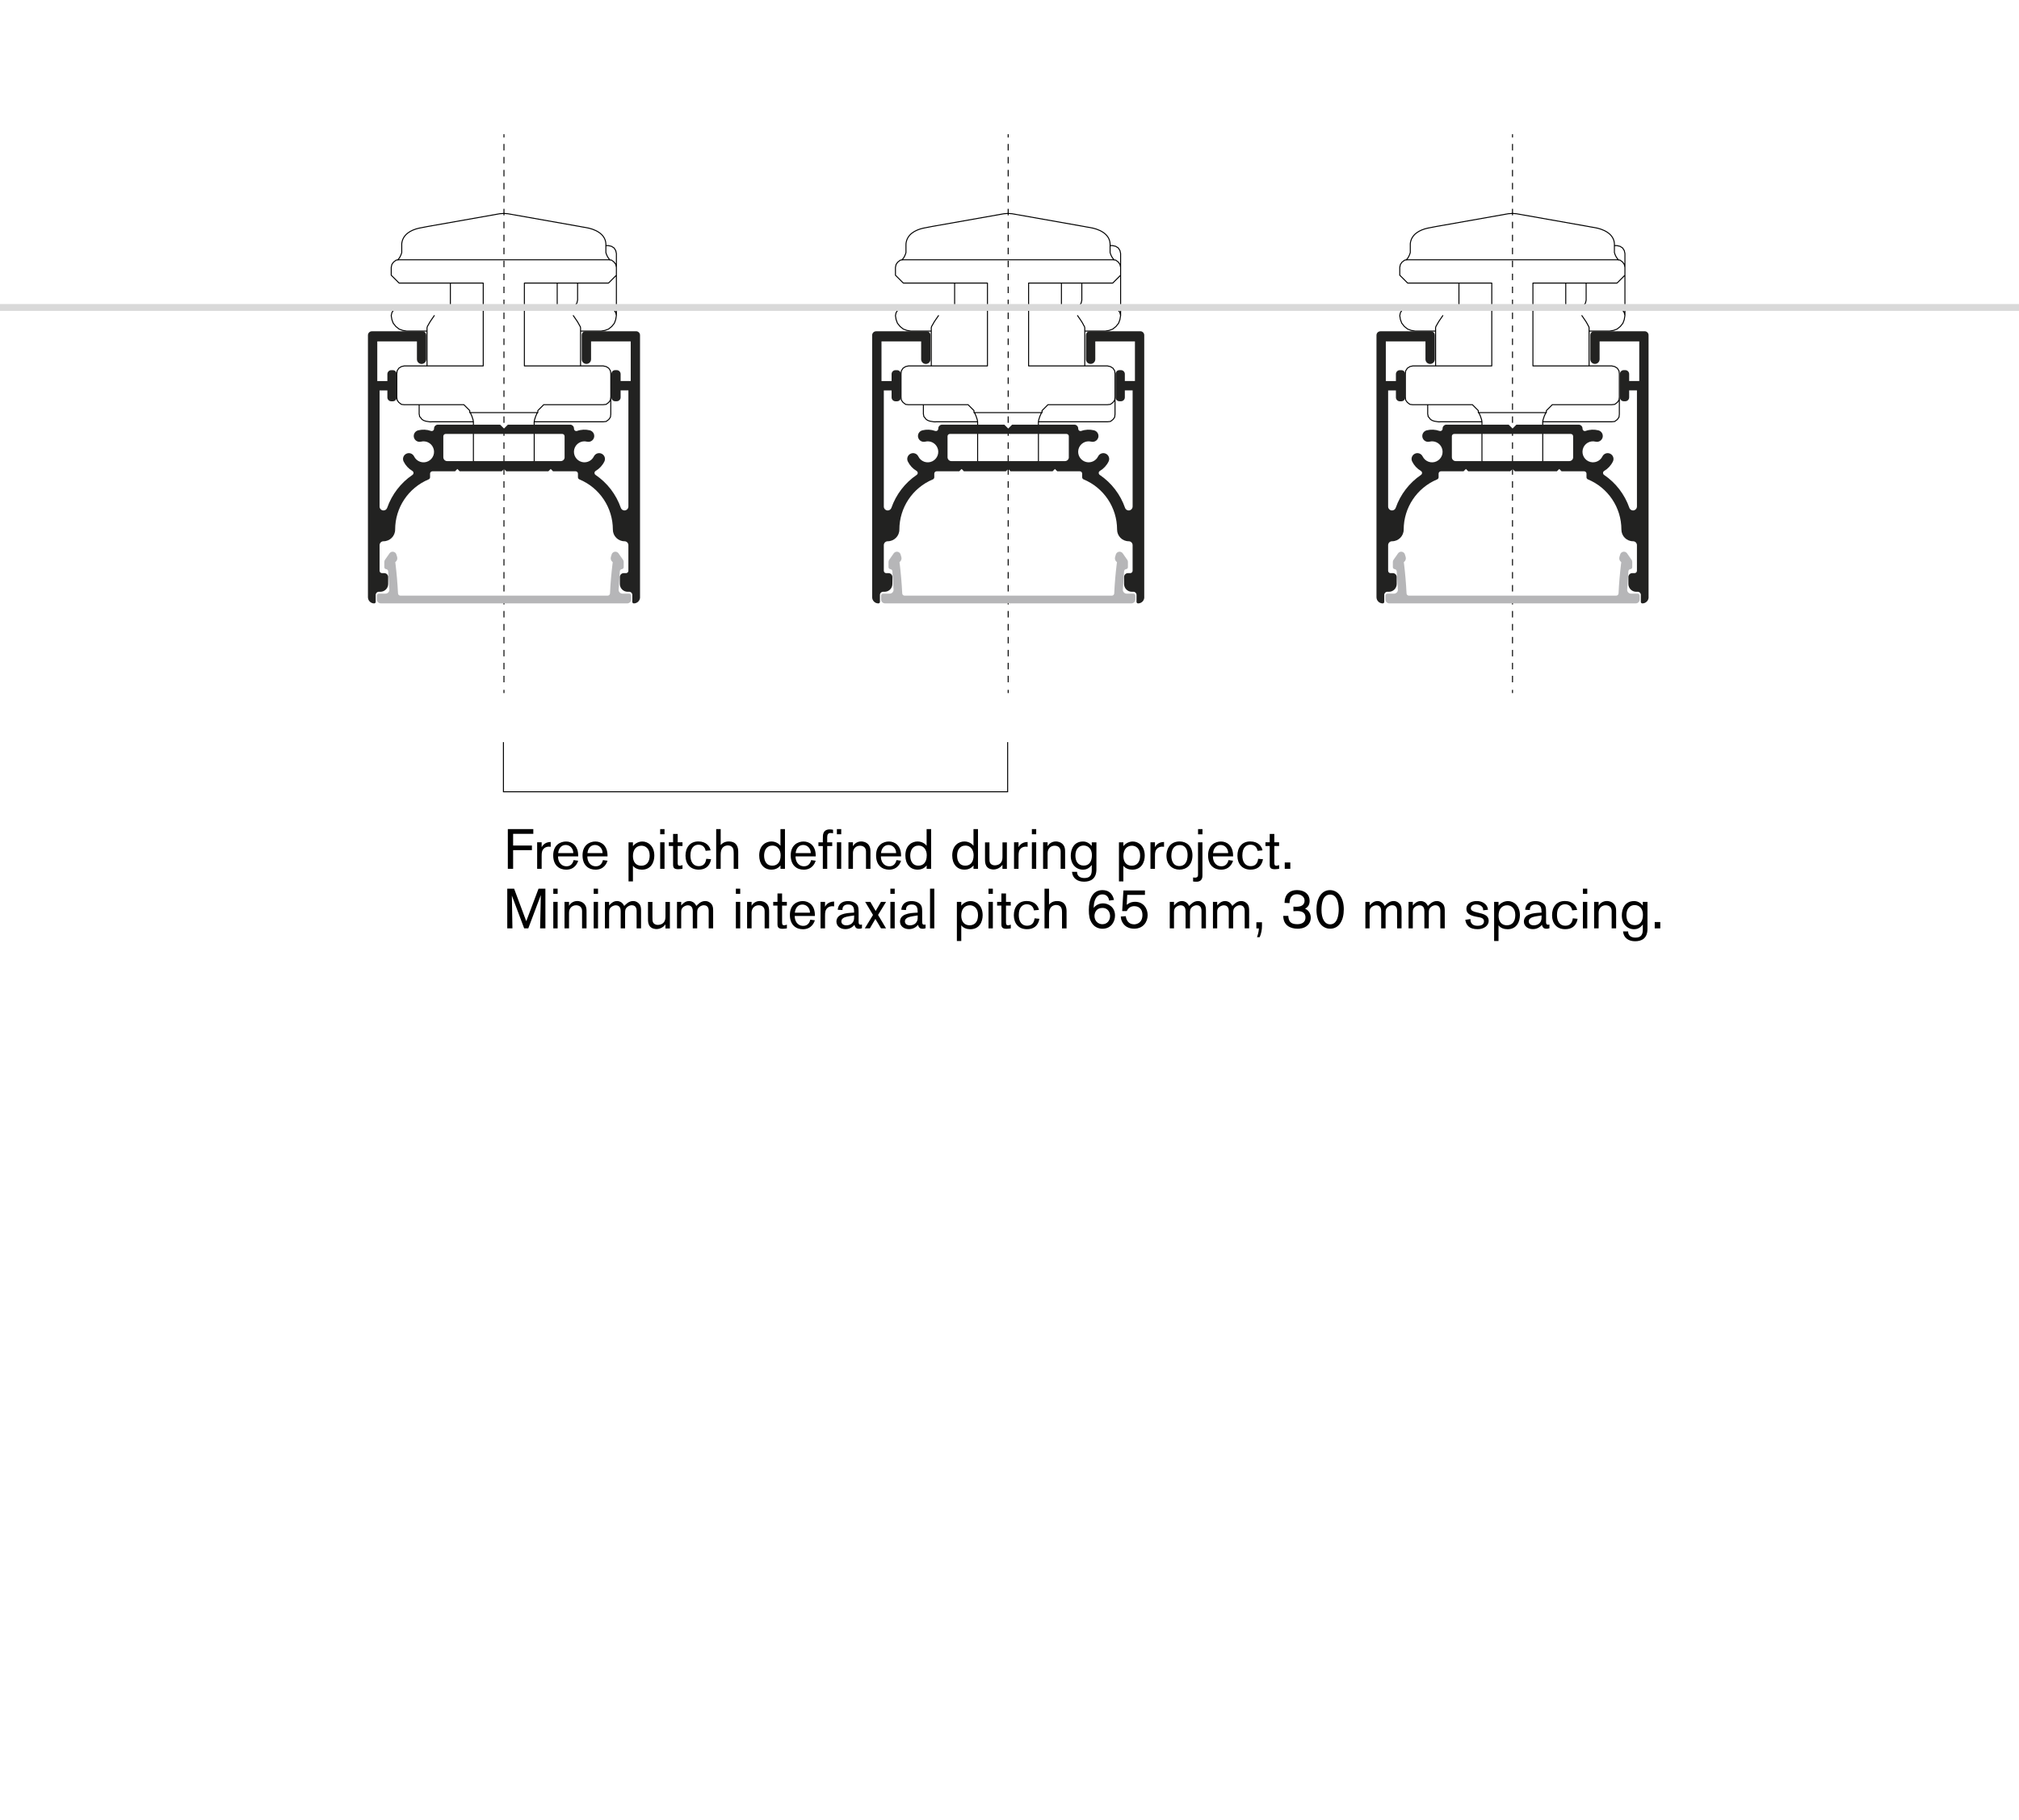 <?xml version="1.0" encoding="UTF-8"?> <svg xmlns="http://www.w3.org/2000/svg" id="Layer_1" viewBox="0 0 610 550"><defs><style>.cls-1{fill:#b6b6b8;}.cls-2,.cls-3,.cls-4,.cls-5,.cls-6{fill:none;}.cls-2,.cls-3,.cls-5,.cls-6{stroke:#000;stroke-width:.3px;}.cls-3{stroke-linecap:round;}.cls-3,.cls-5,.cls-6{stroke-linejoin:round;}.cls-4{stroke:#d9d9d9;stroke-miterlimit:10;stroke-width:2px;}.cls-6{stroke-dasharray:1.96 1.96;}.cls-7{fill:#222221;}</style></defs><path class="cls-3" d="M490.94,76.61l-.2-.89-.5-.79-.79-.5-.89-.2M487.76,74.22h.79M490.94,83.16v7.55M490.94,76.61v4.17M479.22,90.71v-5.16M490.94,95.38v-4.67M476.84,92.99l.89-.2.79-.5.5-.7.2-.89M486.97,127.46l.89-.1.79-.6.5-.7.1-.89v-5.16M447.74,127.46h-12.61M486.97,127.46h-20.86M487.76,73.93v-.3c-.19-3.07-3.43-4.44-6.06-4.87l-1.19-.2-.5-.1-21.85-3.87-1.19-.1-1.29.1M455.68,64.59l-21.85,3.87M466.11,139.37l-1.99,1.69h-14.4M447.74,139.37l1.99,1.69M490.94,95.38l-.2-.89-.5-.79-.79-.5-.89-.2M479.52,92.99h9.04M486.27,100.05h-6.16M486.27,100.05l1.19-.2,1.09-.4.99-.79.79-.99.4-1.09.2-1.19M425.29,92.99h9.04M425.29,92.99l-.89.2-.79.5-.5.79-.2.89M422.91,95.38l.2,1.19.4,1.09.79.99.99.79,1.09.4,1.19.2M433.74,100.05h-6.16M480.11,99.35v-.3l-.1-.4-.2-.3-.2-.4M479.62,97.96l-.4-.7-.4-.6-.89-1.29M434.23,97.96l.4-.7.4-.6.89-1.29M434.23,97.96l-.4.7-.1.4v.3M473.06,92.99h6.46M434.33,92.99h6.46M467.2,124.67l-.3.3-.1.3-.2.4-.2.6-.2.6-.1.6v.7M466.11,128.15v11.22M447.74,139.37v-11.22M447.74,128.15v-.7l-.1-.6-.2-.6-.2-.6-.2-.4-.1-.3-.2-.2v-.1h-.1M424.6,112.96v7.05M426.88,122.29h17.98M468.99,122.29h17.98M468.99,122.29l-1.79,1.79v.6h-20.56v-.6l-1.79-1.79M486.97,122.29l.89-.1.79-.6.5-.7.1-.89M489.25,120.01v-7.05M489.25,112.96l-.1-.89-.5-.79-.79-.5-.89-.2M490.94,80.78v2.38l-2.38,2.38h-25.42v25.03h23.83M490.94,80.78l-.2-.89-.5-.7-.79-.6-.89-.1M488.56,78.5h-63.26M425.29,78.5l-.89.1-.79.6-.5.7-.2.89M426.88,110.57h23.83v-25.03h-25.42l-2.38-2.38v-2.38M426.88,110.57l-.89.2-.79.5-.5.79-.1.89M424.6,120.01l.1.89.5.7.79.6.89.1M431.35,122.29v2.88M431.35,125.17l.1.3v.3l.2.3.2.2.2.3.2.2.5.3.6.2,1.19.2h.6M487.76,76.11v-2.18M433.83,68.46l-2.58.5c-2.46.57-4.87,1.9-5.16,4.67v.3M426.09,73.93v2.18M480.11,110.57v-11.22M433.74,99.35v11.22M473.06,92.99v-7.45M440.79,85.55v7.45M426.09,76.11v.2c-.14.61-.62,1.67-1.09,2.09l-.2.1M489.05,78.59l-.2-.2c-.52-.58-.89-1.33-1.09-2.09v-.2"></path><line class="cls-5" x1="456.97" y1="40.56" x2="456.97" y2="41.54"></line><line class="cls-6" x1="456.97" y1="43.5" x2="456.97" y2="207.48"></line><line class="cls-5" x1="456.97" y1="208.46" x2="456.97" y2="209.44"></line><path class="cls-3" d="M338.57,76.61l-.2-.89-.5-.79-.79-.5-.89-.2M335.39,74.22h.79M338.57,83.16v7.55M338.57,76.61v4.17M326.85,90.71v-5.16M338.57,95.38v-4.67M324.47,92.99l.89-.2.79-.5.5-.7.2-.89M334.6,127.46l.89-.1.79-.6.5-.7.1-.89v-5.16M295.37,127.46h-12.61M334.6,127.46h-20.86M335.39,73.93v-.3c-.19-3.07-3.43-4.44-6.06-4.87l-1.19-.2-.5-.1-21.85-3.87-1.19-.1-1.29.1M303.31,64.59l-21.85,3.87M313.74,139.37l-1.99,1.69h-14.4M295.37,139.37l1.99,1.69M338.57,95.38l-.2-.89-.5-.79-.79-.5-.89-.2M327.15,92.99h9.04M333.9,100.05h-6.16M333.9,100.05l1.19-.2,1.09-.4.99-.79.79-.99.4-1.09.2-1.19M272.92,92.99h9.04M272.92,92.99l-.89.2-.79.5-.5.79-.2.89M270.54,95.38l.2,1.19.4,1.09.79.99.99.79,1.09.4,1.19.2M281.37,100.05h-6.16M327.74,99.35v-.3l-.1-.4-.2-.3-.2-.4M327.25,97.96l-.4-.7-.4-.6-.89-1.29M281.86,97.96l.4-.7.4-.6.89-1.29M281.86,97.96l-.4.7-.1.4v.3M320.69,92.99h6.46M281.96,92.99h6.46M314.83,124.67l-.3.3-.1.3-.2.4-.2.6-.2.6-.1.6v.7M313.74,128.15v11.22M295.37,139.37v-11.22M295.37,128.15v-.7l-.1-.6-.2-.6-.2-.6-.2-.4-.1-.3-.2-.2v-.1h-.1M272.23,112.96v7.05M274.51,122.29h17.98M316.62,122.29h17.98M316.62,122.29l-1.79,1.79v.6h-20.56v-.6l-1.79-1.79M334.6,122.29l.89-.1.79-.6.5-.7.1-.89M336.88,120.01v-7.05M336.88,112.96l-.1-.89-.5-.79-.79-.5-.89-.2M338.57,80.78v2.38l-2.38,2.38h-25.42v25.03h23.83M338.57,80.78l-.2-.89-.5-.7-.79-.6-.89-.1M336.19,78.5h-63.26M272.92,78.5l-.89.1-.79.6-.5.7-.2.89M274.51,110.57h23.83v-25.03h-25.42l-2.38-2.38v-2.38M274.51,110.57l-.89.2-.79.5-.5.79-.1.89M272.23,120.01l.1.89.5.7.79.6.89.1M278.98,122.29v2.88M278.98,125.17l.1.3v.3l.2.3.2.2.2.3.2.2.5.3.6.2,1.19.2h.6M335.39,76.11v-2.18M281.47,68.46l-2.58.5c-2.46.57-4.87,1.9-5.16,4.67v.3M273.72,73.93v2.18M327.74,110.57v-11.22M281.37,99.35v11.22M320.69,92.99v-7.45M288.42,85.55v7.45M273.72,76.11v.2c-.14.61-.62,1.67-1.09,2.09l-.2.1M336.68,78.59l-.2-.2c-.52-.58-.89-1.33-1.09-2.09v-.2"></path><line class="cls-5" x1="304.6" y1="40.56" x2="304.6" y2="41.54"></line><line class="cls-6" x1="304.6" y1="43.5" x2="304.6" y2="207.48"></line><line class="cls-5" x1="304.6" y1="208.46" x2="304.6" y2="209.44"></line><path class="cls-3" d="M186.23,76.61l-.2-.89-.5-.79-.79-.5-.89-.2M183.05,74.22h.79M186.23,83.16v7.55M186.23,76.61v4.17M174.51,90.71v-5.16M186.23,95.38v-4.67M172.12,92.99l.89-.2.79-.5.5-.7.2-.89M182.25,127.46l.89-.1.79-.6.5-.7.1-.89v-5.16M143.03,127.46h-12.61M182.25,127.46h-20.86M183.05,73.93v-.3c-.19-3.07-3.43-4.44-6.06-4.87l-1.19-.2-.5-.1-21.85-3.87-1.19-.1-1.29.1M150.97,64.59l-21.85,3.87M161.4,139.37l-1.99,1.69h-14.4M143.03,139.37l1.99,1.69M186.23,95.38l-.2-.89-.5-.79-.79-.5-.89-.2M174.81,92.99h9.04M181.56,100.05h-6.16M181.56,100.05l1.19-.2,1.09-.4.99-.79.79-.99.4-1.09.2-1.19M120.58,92.99h9.04M120.58,92.99l-.89.2-.79.5-.5.79-.2.89M118.2,95.38l.2,1.19.4,1.09.79.99.99.79,1.09.4,1.19.2M129.02,100.05h-6.16M175.4,99.35v-.3l-.1-.4-.2-.3-.2-.4M174.9,97.96l-.4-.7-.4-.6-.89-1.29M129.52,97.96l.4-.7.4-.6.89-1.29M129.52,97.96l-.4.7-.1.4v.3M168.35,92.99h6.46M129.62,92.99h6.46M162.49,124.67l-.3.3-.1.3-.2.4-.2.6-.2.6-.1.6v.7M161.4,128.15v11.22M143.03,139.37v-11.22M143.03,128.15v-.7l-.1-.6-.2-.6-.2-.6-.2-.4-.1-.3-.2-.2v-.1h-.1M119.89,112.96v7.05M122.17,122.29h17.98M164.28,122.29h17.98M164.28,122.29l-1.79,1.79v.6h-20.56v-.6l-1.79-1.79M182.25,122.29l.89-.1.79-.6.5-.7.1-.89M184.54,120.01v-7.05M184.54,112.96l-.1-.89-.5-.79-.79-.5-.89-.2M186.23,80.78v2.38l-2.38,2.38h-25.42v25.03h23.83M186.23,80.78l-.2-.89-.5-.7-.79-.6-.89-.1M183.84,78.5h-63.26M120.58,78.5l-.89.1-.79.6-.5.7-.2.89M122.17,110.57h23.83v-25.03h-25.42l-2.38-2.38v-2.38M122.17,110.57l-.89.2-.79.5-.5.79-.1.89M119.89,120.01l.1.89.5.7.79.6.89.1M126.64,122.29v2.88M126.64,125.17l.1.3v.3l.2.3.2.2.2.3.2.2.5.3.6.2,1.19.2h.6M183.05,76.11v-2.18M129.12,68.46l-2.58.5c-2.46.57-4.87,1.9-5.16,4.67v.3M121.38,73.93v2.18M175.4,110.57v-11.22M129.02,99.35v11.22M168.35,92.99v-7.45M136.07,85.55v7.45M121.38,76.11v.2c-.14.61-.62,1.67-1.09,2.09l-.2.1M184.34,78.59l-.2-.2c-.52-.58-.89-1.33-1.09-2.09v-.2"></path><line class="cls-5" x1="152.26" y1="40.56" x2="152.26" y2="41.54"></line><line class="cls-6" x1="152.26" y1="43.5" x2="152.26" y2="207.48"></line><line class="cls-5" x1="152.26" y1="208.46" x2="152.26" y2="209.44"></line><line class="cls-4" y1="92.92" x2="610" y2="92.92"></line><path class="cls-2" d="M304.44,224.26v15h-152.34v-15"></path><path d="M155.03,251.97v3.54h5.68v1.39h-5.68v5.64h-1.6v-12h7.7v1.43h-6.1Z"></path><path d="M163.65,254.54v1.46c.19-.36.42-.66.75-.92.32-.25.95-.65,1.99-.65v1.46c-.17-.03-.36-.05-.53-.05-.97,0-1.82.53-2.09,1.51-.1.41-.12.7-.12,1.48v3.71h-1.36v-8.01h1.36Z"></path><path d="M168.6,258.89c0,1.24.68,2.89,2.6,2.89,1.41,0,1.94-1.14,2.11-1.87l1.38.19c-.19.56-.93,2.7-3.62,2.7-1.97,0-3.93-1.17-3.93-4.33s2.21-4.18,3.88-4.18c1.75,0,3.67,1.17,3.67,4.28v.22h-6.08v.1ZM173.21,257.8c0-1.33-.93-2.46-2.29-2.46-1.44,0-2.16,1.19-2.28,2.46h4.57Z"></path><path d="M177.46,258.89c0,1.24.68,2.89,2.6,2.89,1.41,0,1.94-1.14,2.11-1.87l1.38.19c-.19.56-.93,2.7-3.62,2.7-1.97,0-3.93-1.17-3.93-4.33s2.21-4.18,3.88-4.18c1.75,0,3.67,1.17,3.67,4.28v.22h-6.08v.1ZM182.06,257.8c0-1.33-.94-2.46-2.29-2.46-1.45,0-2.16,1.19-2.28,2.46h4.57Z"></path><path d="M191.23,254.54v1.14c.44-.56,1.46-1.39,2.86-1.39,1.65,0,3.6,1.29,3.6,4.28,0,1.84-.88,4.23-3.76,4.23-1.02,0-2.11-.37-2.7-1.19v4.74h-1.33v-11.81h1.33ZM193.74,261.61c1.68,0,2.55-1.22,2.55-3.09,0-2.16-1.33-2.96-2.46-2.96-1.55,0-2.6,1.14-2.6,3.13,0,1.82.95,2.92,2.52,2.92Z"></path><path d="M199.46,252.1v-1.56h1.31v1.56h-1.31ZM199.46,262.54v-8.01h1.31v8.01h-1.31Z"></path><path d="M204.75,260.81c0,.58.17.8.6.8.15,0,.48-.05.85-.19v1.12c-.12.02-.77.13-1.29.13-1.33,0-1.55-.53-1.55-1.44v-5.58h-1.29v-1.12h1.29v-2.53h1.39v2.53h1.45v1.12h-1.45v5.15Z"></path><path d="M214.84,259.65c-.44,2.33-1.94,3.14-3.77,3.14-2.52,0-3.96-1.75-3.96-4.2s1.31-4.32,3.89-4.32c2.41,0,3.48,1.53,3.69,2.69l-1.5.14c-.21-1.17-.99-1.84-2.18-1.84s-2.41.82-2.41,3.25c0,1.9.85,3.23,2.5,3.23,1.53,0,2.12-.97,2.28-2.23l1.46.14Z"></path><path d="M221.67,262.54v-4.69c0-.44-.02-.94-.15-1.33-.26-.71-.88-1.05-1.62-1.05-.34,0-1.26.1-1.79,1-.37.65-.37,1.39-.37,2.09v3.98h-1.36v-12h1.36v4.81c.92-1,1.87-1.07,2.43-1.07,2.43,0,2.87,1.73,2.87,3.08v5.19h-1.38Z"></path><path d="M235.81,262.54v-1.02c-.41.48-1.16,1.27-2.74,1.27-2.35,0-3.69-1.8-3.69-4.28,0-3.11,2.04-4.23,3.67-4.23,1.46,0,2.46.85,2.75,1.31v-5.05h1.36v12h-1.36ZM233.35,261.59c1.19,0,2.5-.71,2.5-3.16,0-1.65-.95-2.91-2.46-2.91-1.84,0-2.53,1.53-2.53,3.04,0,1.41.56,3.03,2.5,3.03Z"></path><path d="M240.36,258.89c0,1.24.68,2.89,2.6,2.89,1.41,0,1.94-1.14,2.11-1.87l1.38.19c-.19.56-.93,2.7-3.62,2.7-1.97,0-3.93-1.17-3.93-4.33s2.21-4.18,3.88-4.18c1.75,0,3.67,1.17,3.67,4.28v.22h-6.08v.1ZM244.96,257.8c0-1.33-.93-2.46-2.29-2.46-1.44,0-2.16,1.19-2.28,2.46h4.57Z"></path><path d="M251.44,254.54v1.12h-1.51v6.88h-1.33v-6.88h-1.33v-1.12h1.33v-.7c0-1.09,0-1.6.2-2.11.42-1.09,1.6-1.1,1.9-1.1.17,0,.53.02.99.1v1.07c-.05-.02-.46-.08-.75-.08-.7,0-1.02.39-1.02,1.29v1.53h1.51ZM252.85,252.1v-1.56h1.31v1.56h-1.31ZM252.85,262.54v-8.01h1.31v8.01h-1.31Z"></path><path d="M261.64,262.54v-5.25c0-1.24-.88-1.73-1.82-1.73-1.12,0-2.12.82-2.12,2.24v4.74h-1.36v-8.01h1.36v1.17c.34-.59,1.14-1.43,2.52-1.43.36,0,1.56.1,2.28,1.11.46.65.49,1.34.49,2.09v5.07h-1.34Z"></path><path d="M266.15,258.89c0,1.24.68,2.89,2.6,2.89,1.41,0,1.94-1.14,2.11-1.87l1.38.19c-.19.56-.93,2.7-3.62,2.7-1.97,0-3.93-1.17-3.93-4.33s2.21-4.18,3.88-4.18c1.75,0,3.67,1.17,3.67,4.28v.22h-6.08v.1ZM270.75,257.8c0-1.33-.93-2.46-2.29-2.46-1.44,0-2.16,1.19-2.28,2.46h4.57Z"></path><path d="M279.97,262.54v-1.02c-.41.48-1.16,1.27-2.74,1.27-2.35,0-3.69-1.8-3.69-4.28,0-3.11,2.04-4.23,3.67-4.23,1.46,0,2.46.85,2.75,1.31v-5.05h1.36v12h-1.36ZM277.5,261.59c1.19,0,2.5-.71,2.5-3.16,0-1.65-.95-2.91-2.46-2.91-1.84,0-2.53,1.53-2.53,3.04,0,1.41.56,3.03,2.5,3.03Z"></path><path d="M294.13,262.54v-1.02c-.41.48-1.16,1.27-2.74,1.27-2.35,0-3.69-1.8-3.69-4.28,0-3.11,2.04-4.23,3.67-4.23,1.46,0,2.46.85,2.75,1.31v-5.05h1.36v12h-1.36ZM291.66,261.59c1.19,0,2.5-.71,2.5-3.16,0-1.65-.95-2.91-2.46-2.91-1.84,0-2.53,1.53-2.53,3.04,0,1.41.56,3.03,2.5,3.03Z"></path><path d="M302.87,262.54v-1.22c-.59.88-1.67,1.43-2.72,1.43-.29,0-1.53-.05-2.14-1.05-.37-.63-.41-1.33-.41-2v-5.15h1.34v4.56c0,.85,0,1.22.19,1.62.17.34.59.76,1.46.76.31,0,1.33-.07,1.9-.92.39-.58.39-1.26.39-1.92v-4.1h1.33v8.01h-1.34Z"></path><path d="M307.73,254.54v1.46c.19-.36.43-.66.75-.92.32-.25.95-.65,1.99-.65v1.46c-.17-.03-.36-.05-.53-.05-.97,0-1.82.53-2.09,1.51-.1.41-.12.7-.12,1.48v3.71h-1.36v-8.01h1.36Z"></path><path d="M311.76,252.1v-1.56h1.31v1.56h-1.31ZM311.76,262.54v-8.01h1.31v8.01h-1.31Z"></path><path d="M320.45,262.54v-5.25c0-1.24-.88-1.73-1.82-1.73-1.12,0-2.12.82-2.12,2.24v4.74h-1.36v-8.01h1.36v1.17c.34-.59,1.14-1.43,2.52-1.43.36,0,1.56.1,2.28,1.11.46.65.49,1.34.49,2.09v5.07h-1.34Z"></path><path d="M331.26,262.69c0,2.96-1.85,3.74-3.74,3.74s-3.45-.92-3.64-2.97h1.53c0,1.26.92,1.87,2.21,1.87,1.7,0,2.23-.9,2.23-2.41v-1.55c-.92,1.26-1.99,1.43-2.63,1.43-2.04,0-3.71-1.53-3.71-4.21,0-1.87.85-4.3,3.72-4.3,1,0,1.85.46,2.62,1.34v-1.09h1.41v8.16ZM327.39,255.5c-1.38,0-2.48,1.04-2.48,3.04,0,1.7.78,3.03,2.53,3.03s2.46-1.41,2.46-3.15c0-1.83-1.05-2.92-2.52-2.92Z"></path><path d="M339.4,254.54v1.14c.44-.56,1.46-1.39,2.86-1.39,1.65,0,3.6,1.29,3.6,4.28,0,1.84-.88,4.23-3.76,4.23-1.02,0-2.11-.37-2.7-1.19v4.74h-1.33v-11.81h1.33ZM341.92,261.61c1.68,0,2.55-1.22,2.55-3.09,0-2.16-1.33-2.96-2.46-2.96-1.55,0-2.6,1.14-2.6,3.13,0,1.82.95,2.92,2.52,2.92Z"></path><path d="M348.95,254.54v1.46c.19-.36.42-.66.75-.92.32-.25.95-.65,1.99-.65v1.46c-.17-.03-.36-.05-.53-.05-.97,0-1.82.53-2.09,1.51-.1.41-.12.7-.12,1.48v3.71h-1.36v-8.01h1.36Z"></path><path d="M356.47,254.28c1.87,0,3.81,1.31,3.81,4.18s-1.78,4.33-3.93,4.33-3.93-1.5-3.93-4.25c0-1.29.58-4.27,4.04-4.27ZM356.33,261.71c1.63,0,2.48-1.27,2.48-3.35,0-1.38-.54-2.99-2.36-2.99-2.53,0-2.55,2.74-2.55,3.25,0,.95.29,3.09,2.43,3.09Z"></path><path d="M363.29,264.31c0,.59,0,1.16-.42,1.62-.44.47-1.05.51-1.38.51-.34,0-.68-.02-1.02-.07v-1.21c.32.03.42.05.61.05.09,0,.37,0,.61-.17.27-.19.27-.49.27-1.1v-9.4h1.33v9.77ZM361.97,252.12v-1.58h1.33v1.58h-1.33Z"></path><path d="M366.46,258.89c0,1.24.68,2.89,2.6,2.89,1.41,0,1.94-1.14,2.11-1.87l1.38.19c-.19.56-.93,2.7-3.62,2.7-1.97,0-3.93-1.17-3.93-4.33s2.21-4.18,3.88-4.18c1.75,0,3.67,1.17,3.67,4.28v.22h-6.08v.1ZM371.07,257.8c0-1.33-.93-2.46-2.29-2.46-1.44,0-2.16,1.19-2.28,2.46h4.57Z"></path><path d="M381.59,259.65c-.44,2.33-1.94,3.14-3.77,3.14-2.52,0-3.96-1.75-3.96-4.2s1.31-4.32,3.89-4.32c2.41,0,3.48,1.53,3.69,2.69l-1.5.14c-.2-1.17-.99-1.84-2.18-1.84s-2.41.82-2.41,3.25c0,1.9.85,3.23,2.5,3.23,1.53,0,2.12-.97,2.28-2.23l1.46.14Z"></path><path d="M385.02,260.81c0,.58.17.8.59.8.15,0,.48-.05.85-.19v1.12c-.12.02-.76.13-1.29.13-1.33,0-1.55-.53-1.55-1.44v-5.58h-1.29v-1.12h1.29v-2.53h1.39v2.53h1.44v1.12h-1.44v5.15Z"></path><path d="M388.16,262.54v-1.92h1.68v1.92h-1.68Z"></path><path d="M163.18,280.54c0-.32.22-10.06.22-10.06l-3.79,10.06h-1.24l-3.72-9.91s.17,9.55.17,9.91h-1.56v-12h2.07l3.67,9.84,3.71-9.84h2.07v12h-1.6Z"></path><path d="M167.17,270.1v-1.56h1.31v1.56h-1.31ZM167.17,280.54v-8.01h1.31v8.01h-1.31Z"></path><path d="M175.86,280.54v-5.25c0-1.24-.88-1.73-1.82-1.73-1.12,0-2.12.82-2.12,2.24v4.74h-1.36v-8.01h1.36v1.17c.34-.59,1.14-1.43,2.52-1.43.36,0,1.56.1,2.28,1.11.46.65.49,1.34.49,2.09v5.07h-1.34Z"></path><path d="M179.37,270.1v-1.56h1.31v1.56h-1.31ZM179.37,280.54v-8.01h1.31v8.01h-1.31Z"></path><path d="M192.34,280.54v-5.34c0-1.41-.93-1.65-1.46-1.65-.76,0-1.68.56-1.92,1.33-.08.25-.1.58-.1,1.16v4.5h-1.33v-5.22c0-1.58-1.02-1.75-1.48-1.75-.7,0-1.63.48-1.9,1.19-.1.25-.12.49-.12,1.02v4.76h-1.27v-8.01h1.27v1.09c.66-.78,1.41-1.34,2.41-1.34.27,0,1.07.07,1.67.75.2.22.34.48.49.73.48-.44,1.31-1.48,2.69-1.48,1,0,1.65.63,1.85.88.51.61.54,1.34.54,2.09v5.29h-1.34Z"></path><path d="M201.05,280.54v-1.22c-.6.88-1.67,1.43-2.72,1.43-.29,0-1.53-.05-2.14-1.05-.38-.63-.41-1.33-.41-2v-5.15h1.34v4.56c0,.85,0,1.22.19,1.62.17.34.6.76,1.46.76.3,0,1.33-.07,1.9-.92.39-.58.39-1.26.39-1.92v-4.1h1.33v8.01h-1.34Z"></path><path d="M214.12,280.54v-5.34c0-1.41-.93-1.65-1.46-1.65-.77,0-1.68.56-1.92,1.33-.08.25-.1.58-.1,1.16v4.5h-1.33v-5.22c0-1.58-1.02-1.75-1.48-1.75-.7,0-1.63.48-1.9,1.19-.1.25-.12.49-.12,1.02v4.76h-1.27v-8.01h1.27v1.09c.66-.78,1.41-1.34,2.41-1.34.27,0,1.07.07,1.67.75.21.22.34.48.49.73.47-.44,1.31-1.48,2.69-1.48,1,0,1.65.63,1.85.88.51.61.54,1.34.54,2.09v5.29h-1.34Z"></path><path d="M222.33,270.1v-1.56h1.31v1.56h-1.31ZM222.33,280.54v-8.01h1.31v8.01h-1.31Z"></path><path d="M231.02,280.54v-5.25c0-1.24-.88-1.73-1.82-1.73-1.12,0-2.12.82-2.12,2.24v4.74h-1.36v-8.01h1.36v1.17c.34-.59,1.14-1.43,2.52-1.43.36,0,1.56.1,2.28,1.11.46.65.49,1.34.49,2.09v5.07h-1.34Z"></path><path d="M236.3,278.81c0,.58.17.8.59.8.15,0,.48-.05.85-.19v1.12c-.12.02-.76.13-1.29.13-1.33,0-1.55-.53-1.55-1.44v-5.58h-1.29v-1.12h1.29v-2.53h1.39v2.53h1.44v1.12h-1.44v5.15Z"></path><path d="M240.11,276.89c0,1.24.68,2.89,2.6,2.89,1.41,0,1.94-1.14,2.11-1.87l1.38.19c-.19.56-.94,2.7-3.62,2.7-1.97,0-3.93-1.17-3.93-4.33s2.21-4.18,3.88-4.18c1.75,0,3.67,1.17,3.67,4.28v.22h-6.09v.1ZM244.72,275.8c0-1.33-.94-2.46-2.29-2.46-1.45,0-2.16,1.19-2.28,2.46h4.57Z"></path><path d="M249.27,272.54v1.46c.19-.36.42-.66.75-.92.32-.25.95-.65,1.99-.65v1.46c-.17-.03-.36-.05-.53-.05-.97,0-1.82.53-2.09,1.51-.1.41-.12.7-.12,1.48v3.71h-1.36v-8.01h1.36Z"></path><path d="M258.05,275.48c0-.75-.02-2.16-1.79-2.16-1.12,0-1.73.56-1.73,1.56v.12l-1.41-.08c0-.39.24-2.63,3.08-2.63.49,0,1.34.08,2,.48,1.14.65,1.21,1.48,1.21,2.91v2.82c0,.47.02.93.61.93.17,0,.25-.03.41-.07v1.14c-.41.13-.65.15-.87.15-.07,0-.56,0-.85-.2-.32-.24-.53-.75-.54-.99-.37.41-1.19,1.31-2.74,1.31s-2.72-.92-2.72-2.29c0-.37.1-1.16.87-1.73.82-.61,2.23-.83,3.25-.9l1.22-.08v-.27ZM255.19,277.21c-.26.1-.99.44-.99,1.22,0,.59.44,1.19,1.51,1.19.73,0,2.35-.31,2.35-2.36v-.63c-.63.1-2.24.31-2.87.58Z"></path><path d="M266.18,280.54l-1.7-2.86-1.67,2.86h-1.53l2.48-4.06-2.36-3.94h1.56l1.6,2.75,1.61-2.75h1.53l-2.41,3.94,2.41,4.06h-1.53Z"></path><path d="M269.01,270.1v-1.56h1.31v1.56h-1.31ZM269.01,280.54v-8.01h1.31v8.01h-1.31Z"></path><path d="M277.24,275.48c0-.75-.02-2.16-1.78-2.16-1.12,0-1.73.56-1.73,1.56v.12l-1.41-.08c0-.39.24-2.63,3.08-2.63.49,0,1.34.08,2.01.48,1.14.65,1.21,1.48,1.21,2.91v2.82c0,.47.02.93.61.93.17,0,.26-.03.41-.07v1.14c-.41.13-.65.15-.87.15-.07,0-.56,0-.85-.2-.32-.24-.53-.75-.54-.99-.37.41-1.19,1.31-2.74,1.31s-2.72-.92-2.72-2.29c0-.37.1-1.16.87-1.73.82-.61,2.23-.83,3.25-.9l1.22-.08v-.27ZM274.39,277.21c-.25.1-.99.44-.99,1.22,0,.59.44,1.19,1.51,1.19.73,0,2.35-.31,2.35-2.36v-.63c-.63.1-2.24.31-2.87.58Z"></path><path d="M280.99,280.54v-12h1.29v12h-1.29Z"></path><path d="M290.43,272.54v1.14c.44-.56,1.46-1.39,2.86-1.39,1.65,0,3.6,1.29,3.6,4.28,0,1.84-.88,4.23-3.76,4.23-1.02,0-2.11-.37-2.7-1.19v4.74h-1.33v-11.81h1.33ZM292.94,279.61c1.68,0,2.55-1.22,2.55-3.09,0-2.16-1.33-2.96-2.46-2.96-1.55,0-2.6,1.14-2.6,3.13,0,1.82.95,2.92,2.52,2.92Z"></path><path d="M298.66,270.1v-1.56h1.31v1.56h-1.31ZM298.66,280.54v-8.01h1.31v8.01h-1.31Z"></path><path d="M303.95,278.81c0,.58.17.8.59.8.15,0,.48-.05.85-.19v1.12c-.12.02-.76.13-1.29.13-1.33,0-1.55-.53-1.55-1.44v-5.58h-1.29v-1.12h1.29v-2.53h1.39v2.53h1.44v1.12h-1.44v5.15Z"></path><path d="M314.04,277.65c-.44,2.33-1.94,3.14-3.77,3.14-2.52,0-3.96-1.75-3.96-4.2s1.31-4.32,3.89-4.32c2.41,0,3.48,1.53,3.69,2.69l-1.5.14c-.2-1.17-.99-1.84-2.18-1.84s-2.41.82-2.41,3.25c0,1.9.85,3.23,2.5,3.23,1.53,0,2.12-.97,2.28-2.23l1.46.14Z"></path><path d="M320.87,280.54v-4.69c0-.44-.02-.94-.15-1.33-.26-.71-.88-1.05-1.62-1.05-.34,0-1.26.1-1.79,1-.37.65-.37,1.39-.37,2.09v3.98h-1.36v-12h1.36v4.81c.92-1,1.87-1.07,2.43-1.07,2.43,0,2.87,1.73,2.87,3.08v5.19h-1.38Z"></path><path d="M335.1,272.14c-.15-1.07-.83-1.87-1.99-1.87-2.09,0-2.67,2.21-2.67,4.1.42-.63,1.41-1.39,2.84-1.39,1.56,0,3.6,1.1,3.6,3.69,0,1.63-1,3.98-3.81,3.98-1.1,0-2.38-.46-3.18-1.7-.7-1.07-.92-2.19-.92-4,0-3.15,1.07-5.97,4.11-5.97,1.58,0,2.99.73,3.49,2.96l-1.48.2ZM333.11,279.28c1.41,0,2.28-1.17,2.28-2.46,0-.85-.46-2.46-2.33-2.46s-2.38,1.5-2.38,2.45c0,1.41,1.02,2.48,2.43,2.48Z"></path><path d="M339.41,269.08h6.51v1.34h-5.35l-.15,3.01c.41-.36,1.22-.92,2.53-.92,2.52,0,3.79,2.04,3.79,4.01,0,2.07-1.36,4.11-4.04,4.11s-3.55-1.67-3.88-2.58c-.08-.25-.15-.54-.2-1.09l1.51-.1c.15,1.14.8,2.46,2.52,2.46.75,0,2.52-.39,2.52-2.86,0-1.46-.8-2.63-2.48-2.63-.99,0-1.8.49-2.26,1.48h-1.38l.37-6.24Z"></path><path d="M363.01,280.54v-5.34c0-1.41-.93-1.65-1.46-1.65-.76,0-1.68.56-1.92,1.33-.09.25-.1.58-.1,1.16v4.5h-1.33v-5.22c0-1.58-1.02-1.75-1.48-1.75-.7,0-1.63.48-1.9,1.19-.1.25-.12.49-.12,1.02v4.76h-1.28v-8.01h1.28v1.09c.66-.78,1.41-1.34,2.41-1.34.27,0,1.07.07,1.67.75.2.22.34.48.49.73.48-.44,1.31-1.48,2.69-1.48,1,0,1.65.63,1.85.88.51.61.54,1.34.54,2.09v5.29h-1.34Z"></path><path d="M376.06,280.54v-5.34c0-1.41-.94-1.65-1.46-1.65-.76,0-1.68.56-1.92,1.33-.09.25-.1.58-.1,1.16v4.5h-1.33v-5.22c0-1.58-1.02-1.75-1.48-1.75-.7,0-1.63.48-1.9,1.19-.1.25-.12.49-.12,1.02v4.76h-1.28v-8.01h1.28v1.09c.66-.78,1.41-1.34,2.41-1.34.27,0,1.07.07,1.67.75.2.22.34.48.49.73.48-.44,1.31-1.48,2.69-1.48,1,0,1.65.63,1.85.88.51.61.54,1.34.54,2.09v5.29h-1.34Z"></path><path d="M381.28,278.69v1.02c0,1.21-.2,2.38-.7,3.49h-.8c.29-.83.56-1.77.56-2.65h-.75v-1.85h1.68Z"></path><path d="M389.23,276.75c.1,1.43.49,2.53,2.69,2.53.46,0,2.5-.02,2.5-2.06,0-1.16-.71-1.92-2.52-1.92-.44,0-.78.02-1.12.05v-1.38c.24.02.54.04.87.04,1.26,0,2.5-.39,2.5-1.84,0-1.36-1.29-1.94-2.31-1.94-.75,0-1.41.27-1.84.95-.32.53-.36,1.14-.39,1.73l-1.51-.07c.03-.6.05-.97.22-1.51.7-2.24,2.84-2.36,3.54-2.36,2.41,0,3.82,1.38,3.82,3.2,0,1.09-.39,1.89-1.39,2.43.85.34,1.73,1.22,1.73,2.74,0,.42-.07,1.36-.88,2.19-1.07,1.09-2.58,1.11-3.09,1.11-2.21,0-4.34-1.02-4.34-3.89h1.53Z"></path><path d="M401.84,268.98c2.33,0,4.16,2.14,4.16,5.78,0,3.42-1.44,5.88-4.15,5.88-1.75,0-4.11-1.31-4.11-5.78,0-3.38,1.51-5.88,4.1-5.88ZM401.89,279.32c2.21,0,2.58-2.92,2.58-4.52,0-1-.15-4.47-2.58-4.47-2.18,0-2.63,2.45-2.63,4.61,0,2.55.88,4.38,2.63,4.38Z"></path><path d="M422.11,280.54v-5.34c0-1.41-.93-1.65-1.46-1.65-.76,0-1.68.56-1.92,1.33-.09.25-.1.58-.1,1.16v4.5h-1.33v-5.22c0-1.58-1.02-1.75-1.48-1.75-.7,0-1.63.48-1.9,1.19-.1.25-.12.49-.12,1.02v4.76h-1.28v-8.01h1.28v1.09c.66-.78,1.41-1.34,2.41-1.34.27,0,1.07.07,1.67.75.2.22.34.48.49.73.48-.44,1.31-1.48,2.69-1.48,1,0,1.65.63,1.85.88.51.61.54,1.34.54,2.09v5.29h-1.34Z"></path><path d="M435.16,280.54v-5.34c0-1.41-.94-1.65-1.46-1.65-.76,0-1.68.56-1.92,1.33-.09.25-.1.58-.1,1.16v4.5h-1.33v-5.22c0-1.58-1.02-1.75-1.48-1.75-.7,0-1.63.48-1.9,1.19-.1.25-.12.49-.12,1.02v4.76h-1.28v-8.01h1.28v1.09c.66-.78,1.41-1.34,2.41-1.34.27,0,1.07.07,1.67.75.2.22.34.48.49.73.48-.44,1.31-1.48,2.69-1.48,1,0,1.65.63,1.85.88.51.61.54,1.34.54,2.09v5.29h-1.34Z"></path><path d="M444.27,277.74c0,.53.05.99.44,1.41.48.53,1.14.61,1.8.61s1.85-.2,1.85-1.34c0-.97-.94-1.14-1.67-1.28l-.78-.15c-2.19-.43-2.86-1.21-2.86-2.33,0-1.75,1.67-2.38,3.11-2.38,1.68,0,2.6.83,2.99,1.41.32.49.39.99.42,1.22l-1.46.17c-.02-.39-.03-.56-.12-.75-.2-.44-.87-1.02-2.02-1.02s-1.58.66-1.58,1.17c0,.7.71.97,1.94,1.26l.78.19c1.5.36,2.67.87,2.67,2.33s-1.45,2.53-3.35,2.53c-2.58,0-3.48-1.27-3.72-2.84l1.55-.22Z"></path><path d="M452.75,272.54v1.14c.44-.56,1.46-1.39,2.86-1.39,1.65,0,3.6,1.29,3.6,4.28,0,1.84-.88,4.23-3.76,4.23-1.02,0-2.11-.37-2.7-1.19v4.74h-1.33v-11.81h1.33ZM455.27,279.61c1.68,0,2.55-1.22,2.55-3.09,0-2.16-1.33-2.96-2.46-2.96-1.55,0-2.6,1.14-2.6,3.13,0,1.82.95,2.92,2.52,2.92Z"></path><path d="M465.73,275.48c0-.75-.02-2.16-1.78-2.16-1.12,0-1.73.56-1.73,1.56v.12l-1.41-.08c0-.39.24-2.63,3.08-2.63.49,0,1.34.08,2.01.48,1.14.65,1.21,1.48,1.21,2.91v2.82c0,.47.02.93.61.93.17,0,.26-.03.41-.07v1.14c-.41.13-.65.15-.87.15-.07,0-.56,0-.85-.2-.32-.24-.53-.75-.54-.99-.37.41-1.19,1.31-2.74,1.31s-2.72-.92-2.72-2.29c0-.37.1-1.16.87-1.73.82-.61,2.23-.83,3.25-.9l1.22-.08v-.27ZM462.88,277.21c-.25.1-.99.44-.99,1.22,0,.59.44,1.19,1.51,1.19.73,0,2.35-.31,2.35-2.36v-.63c-.63.1-2.24.31-2.87.58Z"></path><path d="M476.65,277.65c-.44,2.33-1.94,3.14-3.77,3.14-2.52,0-3.96-1.75-3.96-4.2s1.31-4.32,3.89-4.32c2.41,0,3.48,1.53,3.69,2.69l-1.5.14c-.21-1.17-.99-1.84-2.18-1.84s-2.41.82-2.41,3.25c0,1.9.85,3.23,2.5,3.23,1.53,0,2.12-.97,2.28-2.23l1.46.14Z"></path><path d="M478.25,270.1v-1.56h1.31v1.56h-1.31ZM478.25,280.54v-8.01h1.31v8.01h-1.31Z"></path><path d="M486.93,280.54v-5.25c0-1.24-.88-1.73-1.82-1.73-1.12,0-2.12.82-2.12,2.24v4.74h-1.36v-8.01h1.36v1.17c.34-.59,1.14-1.43,2.52-1.43.36,0,1.56.1,2.28,1.11.46.65.49,1.34.49,2.09v5.07h-1.34Z"></path><path d="M497.75,280.69c0,2.96-1.85,3.74-3.74,3.74s-3.45-.92-3.64-2.97h1.53c0,1.26.92,1.87,2.21,1.87,1.7,0,2.23-.9,2.23-2.41v-1.55c-.92,1.26-1.99,1.43-2.63,1.43-2.04,0-3.71-1.53-3.71-4.21,0-1.87.85-4.3,3.72-4.3,1,0,1.85.46,2.62,1.34v-1.09h1.41v8.16ZM493.87,273.5c-1.38,0-2.48,1.04-2.48,3.04,0,1.7.78,3.03,2.53,3.03s2.46-1.41,2.46-3.15c0-1.83-1.05-2.92-2.52-2.92Z"></path><path d="M499.94,280.54v-1.92h1.68v1.92h-1.68Z"></path><line class="cls-4" y1="92.92" x2="610" y2="92.92"></line><path class="cls-1" d="M190.67,179.98c0-.32-.26-.59-.59-.59h-2s-.05,0-.08,0c-.65-.04-1.14-.6-1.09-1.25l.37-5.51c.02-.34.29-.62.63-.65.3-.03.53-.28.53-.59v-1.57c0-.21-.05-.41-.16-.59l-1.4-2.01c-.37-.53-1.1-.66-1.64-.29-.17.12-.3.28-.39.47l-.28.89c-.17.56.02,1.17.48,1.52.09.07.12.21.06.31-.02.03-.03.06-.03.09-.37,3.02-.64,6.06-.78,9.11-.02.38-.33.67-.7.67h-62.65c-.38,0-.69-.3-.7-.67-.15-3.04-.41-6.08-.78-9.11,0-.03-.01-.07-.03-.09-.06-.1-.04-.24.06-.31.46-.36.65-.97.48-1.52l-.28-.89c-.27-.59-.97-.84-1.56-.57-.19.09-.35.22-.47.39l-1.4,2.01c-.1.18-.16.38-.16.59v1.57c0,.3.23.56.53.59.34.03.61.31.63.65l.36,5.51s0,.05,0,.08c0,.65-.53,1.17-1.17,1.17h-2c-.32,0-.59.26-.59.59v1.18c0,.65.53,1.17,1.17,1.17h74.47c.65,0,1.17-.53,1.17-1.17v-1.18Z"></path><path class="cls-7" d="M170.59,138.17c0,.65-.53,1.17-1.18,1.17h-34.3c-.65,0-1.17-.53-1.17-1.17v-6.34c0-.39.31-.7.7-.7h35.24c.39,0,.7.31.7.7v6.34ZM193.37,180.45v-79.17c0-.65-.53-1.18-1.17-1.18h-15.27c-.65,0-1.17.53-1.17,1.18v7.28c0,.78.63,1.41,1.41,1.41s1.41-.63,1.41-1.41v-5.4h11.98v11.98h-3.05v-2.11c0-.65-.53-1.18-1.17-1.18h-.47c-.65,0-1.17.53-1.17,1.18v7.05c0,.65.53,1.17,1.17,1.17h.47c.65,0,1.17-.53,1.17-1.17v-2.11h2.35v35.1c0,.5-.32.94-.79,1.11-.61.21-1.28-.11-1.5-.72-1.41-4.05-4.09-7.55-7.65-9.96-.09-.06-.16-.14-.21-.23-.2-.34-.08-.77.25-.96,1.14-.67,2.06-1.66,2.64-2.85.43-.88.06-1.93-.81-2.35-.88-.43-1.93-.06-2.36.81-.66,1.35-2.17,2.05-3.62,1.69-1.7-.43-2.73-2.15-2.31-3.85.43-1.7,2.15-2.73,3.85-2.3.94.24,1.9-.34,2.14-1.28.24-.94-.34-1.9-1.28-2.14-1.28-.32-2.62-.26-3.86.18-.08.03-.15.04-.23.04-.39,0-.7-.32-.7-.7v-.07c0-.65-.53-1.17-1.18-1.17h-18.79l-1.17,1.17-1.18-1.17h-18.79c-.65,0-1.17.53-1.17,1.17v.07c0,.08-.01.16-.04.23-.13.37-.53.56-.9.43-1.24-.44-2.58-.5-3.86-.18-.94.24-1.52,1.19-1.28,2.14.24.94,1.19,1.52,2.14,1.28,1.46-.36,2.97.34,3.62,1.69.77,1.58.11,3.47-1.47,4.24-1.58.77-3.47.11-4.24-1.47-.43-.88-1.48-1.24-2.35-.81-.88.43-1.24,1.48-.81,2.35.58,1.19,1.5,2.18,2.64,2.85.09.05.17.13.23.21.22.32.14.76-.19.98-3.55,2.41-6.23,5.9-7.65,9.96-.16.47-.61.79-1.11.79-.65,0-1.18-.53-1.18-1.17v-35.1h2.35v2.11c0,.65.53,1.17,1.17,1.17h.47c.65,0,1.18-.53,1.18-1.17v-7.05c0-.65-.53-1.18-1.18-1.18h-.47c-.65,0-1.17.53-1.17,1.18v2.11h-3.05v-11.98h11.98v5.4c0,.78.63,1.41,1.41,1.41s1.41-.63,1.41-1.41v-7.28c0-.65-.53-1.18-1.17-1.18h-15.27c-.65,0-1.18.53-1.18,1.18v79.17c0,1.04.84,1.88,1.88,1.88.26,0,.47-.21.47-.47v-2.11c0-.52.42-.94.94-.94h.47c1.3,0,2.35-1.05,2.35-2.35v-2.11c0-.65-.53-1.17-1.18-1.17h-.7c-.39,0-.71-.32-.71-.71v-7.75c0-.65.53-1.17,1.18-1.17,1.95,0,3.52-1.58,3.52-3.52,0-6.64,3.99-12.62,10.12-15.18.26-.11.43-.37.43-.65v-1.09c0-.39.32-.7.71-.7h6.83l.71-.71.7.71h12.69l.71-.71.7.71h12.69l.71-.71.7.71h6.83c.39,0,.7.32.7.7v1.09c0,.29.17.54.43.65,6.13,2.55,10.12,8.54,10.12,15.18,0,1.95,1.58,3.52,3.52,3.52.65,0,1.17.53,1.17,1.17v7.75c0,.39-.32.71-.7.71h-.71c-.65,0-1.17.53-1.17,1.17v2.11c0,1.3,1.05,2.35,2.35,2.35h.47c.52,0,.94.42.94.94v2.11c0,.26.21.47.47.47,1.04,0,1.88-.84,1.88-1.88"></path><path class="cls-1" d="M343.01,179.98c0-.32-.26-.59-.59-.59h-2s-.05,0-.08,0c-.65-.04-1.14-.6-1.09-1.25l.37-5.51c.02-.34.29-.62.63-.65.3-.03.53-.28.53-.59v-1.57c0-.21-.05-.41-.16-.59l-1.4-2.01c-.37-.53-1.1-.66-1.64-.29-.17.12-.3.28-.39.47l-.28.89c-.17.56.02,1.17.48,1.52.09.07.12.21.06.31-.02.03-.03.06-.03.09-.37,3.02-.64,6.06-.78,9.11-.02.38-.33.67-.7.67h-62.65c-.38,0-.69-.3-.7-.67-.15-3.04-.41-6.08-.78-9.11,0-.03-.01-.07-.03-.09-.06-.1-.04-.24.06-.31.46-.36.65-.97.48-1.52l-.28-.89c-.27-.59-.97-.84-1.56-.57-.19.09-.35.22-.47.39l-1.4,2.01c-.1.18-.16.38-.16.59v1.57c0,.3.23.56.53.59.34.03.61.31.63.65l.36,5.51s0,.05,0,.08c0,.65-.53,1.17-1.17,1.17h-2c-.32,0-.59.26-.59.59v1.18c0,.65.53,1.17,1.17,1.17h74.47c.65,0,1.17-.53,1.17-1.17v-1.18Z"></path><path class="cls-7" d="M322.93,138.17c0,.65-.53,1.17-1.18,1.17h-34.3c-.65,0-1.17-.53-1.17-1.17v-6.34c0-.39.31-.7.7-.7h35.24c.39,0,.7.31.7.7v6.34ZM345.71,180.45v-79.17c0-.65-.53-1.18-1.17-1.18h-15.27c-.65,0-1.17.53-1.17,1.18v7.28c0,.78.63,1.41,1.41,1.41s1.41-.63,1.41-1.41v-5.4h11.98v11.98h-3.05v-2.11c0-.65-.53-1.18-1.17-1.18h-.47c-.65,0-1.17.53-1.17,1.18v7.05c0,.65.53,1.17,1.17,1.17h.47c.65,0,1.17-.53,1.17-1.17v-2.11h2.35v35.1c0,.5-.32.94-.79,1.11-.61.21-1.28-.11-1.5-.72-1.41-4.05-4.09-7.55-7.65-9.96-.09-.06-.16-.14-.21-.23-.2-.34-.08-.77.25-.96,1.14-.67,2.06-1.66,2.64-2.85.43-.88.06-1.93-.81-2.35-.88-.43-1.93-.06-2.36.81-.66,1.35-2.17,2.05-3.62,1.69-1.7-.43-2.73-2.15-2.31-3.85.43-1.7,2.15-2.73,3.85-2.3.94.24,1.9-.34,2.14-1.28.24-.94-.34-1.9-1.28-2.14-1.28-.32-2.62-.26-3.86.18-.08.03-.15.04-.23.04-.39,0-.7-.32-.7-.7v-.07c0-.65-.53-1.17-1.18-1.17h-18.79l-1.17,1.17-1.18-1.17h-18.79c-.65,0-1.17.53-1.17,1.17v.07c0,.08-.01.16-.04.23-.13.37-.53.56-.9.43-1.24-.44-2.58-.5-3.86-.18-.94.24-1.52,1.19-1.28,2.14.24.94,1.19,1.52,2.14,1.28,1.46-.36,2.97.34,3.62,1.69.77,1.58.11,3.47-1.47,4.24-1.58.77-3.47.11-4.24-1.47-.43-.88-1.48-1.24-2.35-.81-.88.43-1.24,1.48-.81,2.35.58,1.19,1.5,2.18,2.64,2.85.09.05.17.13.23.21.22.32.14.76-.19.98-3.55,2.41-6.23,5.9-7.65,9.96-.16.47-.61.79-1.11.79-.65,0-1.18-.53-1.18-1.17v-35.1h2.35v2.11c0,.65.53,1.17,1.17,1.17h.47c.65,0,1.18-.53,1.18-1.17v-7.05c0-.65-.53-1.18-1.18-1.18h-.47c-.65,0-1.17.53-1.17,1.18v2.11h-3.05v-11.98h11.98v5.4c0,.78.63,1.41,1.41,1.41s1.41-.63,1.41-1.41v-7.28c0-.65-.53-1.18-1.17-1.18h-15.27c-.65,0-1.18.53-1.18,1.18v79.17c0,1.04.84,1.88,1.88,1.88.26,0,.47-.21.47-.47v-2.11c0-.52.42-.94.94-.94h.47c1.3,0,2.35-1.05,2.35-2.35v-2.11c0-.65-.53-1.17-1.18-1.17h-.7c-.39,0-.71-.32-.71-.71v-7.75c0-.65.53-1.17,1.18-1.17,1.95,0,3.52-1.58,3.52-3.52,0-6.64,3.99-12.62,10.12-15.18.26-.11.43-.37.43-.65v-1.09c0-.39.32-.7.71-.7h6.83l.71-.71.7.71h12.69l.71-.71.7.71h12.69l.71-.71.7.71h6.83c.39,0,.7.32.7.7v1.09c0,.29.17.54.43.65,6.13,2.55,10.12,8.54,10.12,15.18,0,1.95,1.58,3.52,3.52,3.52.65,0,1.17.53,1.17,1.17v7.75c0,.39-.32.71-.7.71h-.71c-.65,0-1.17.53-1.17,1.17v2.11c0,1.3,1.05,2.35,2.35,2.35h.47c.52,0,.94.42.94.94v2.11c0,.26.21.47.47.47,1.04,0,1.88-.84,1.88-1.88"></path><path class="cls-1" d="M495.38,179.98c0-.32-.26-.59-.59-.59h-2s-.05,0-.08,0c-.65-.04-1.14-.6-1.09-1.25l.37-5.51c.02-.34.29-.62.63-.65.3-.03.53-.28.53-.59v-1.57c0-.21-.05-.41-.16-.59l-1.4-2.01c-.37-.53-1.1-.66-1.64-.29-.17.12-.3.28-.39.47l-.28.89c-.17.56.02,1.17.48,1.52.09.07.12.21.06.31-.02.03-.03.06-.03.09-.37,3.02-.64,6.06-.78,9.11-.02.38-.33.67-.7.67h-62.65c-.38,0-.69-.3-.7-.67-.15-3.04-.41-6.08-.78-9.11,0-.03-.01-.07-.03-.09-.06-.1-.04-.24.06-.31.46-.36.65-.97.48-1.52l-.28-.89c-.27-.59-.97-.84-1.56-.57-.19.09-.35.22-.47.39l-1.4,2.01c-.1.18-.16.38-.16.59v1.57c0,.3.23.56.53.59.34.03.61.31.63.65l.36,5.51s0,.05,0,.08c0,.65-.53,1.17-1.17,1.17h-2c-.32,0-.59.26-.59.59v1.18c0,.65.53,1.17,1.17,1.17h74.47c.65,0,1.17-.53,1.17-1.17v-1.18Z"></path><path class="cls-7" d="M475.3,138.17c0,.65-.53,1.17-1.18,1.17h-34.3c-.65,0-1.17-.53-1.17-1.17v-6.34c0-.39.31-.7.7-.7h35.24c.39,0,.7.31.7.7v6.34ZM498.08,180.45v-79.17c0-.65-.53-1.18-1.17-1.18h-15.27c-.65,0-1.17.53-1.17,1.18v7.28c0,.78.63,1.41,1.41,1.41s1.41-.63,1.41-1.41v-5.4h11.98v11.98h-3.05v-2.11c0-.65-.53-1.18-1.17-1.18h-.47c-.65,0-1.17.53-1.17,1.18v7.05c0,.65.53,1.17,1.17,1.17h.47c.65,0,1.17-.53,1.17-1.17v-2.11h2.35v35.1c0,.5-.32.94-.79,1.11-.61.21-1.28-.11-1.5-.72-1.41-4.05-4.09-7.55-7.65-9.96-.09-.06-.16-.14-.21-.23-.2-.34-.08-.77.25-.96,1.14-.67,2.06-1.66,2.64-2.85.43-.88.06-1.93-.81-2.35-.88-.43-1.93-.06-2.36.81-.66,1.35-2.17,2.05-3.62,1.69-1.7-.43-2.73-2.15-2.31-3.85.43-1.7,2.15-2.73,3.85-2.3.94.24,1.9-.34,2.14-1.28.24-.94-.34-1.9-1.28-2.14-1.28-.32-2.62-.26-3.86.18-.08.03-.15.04-.23.04-.39,0-.7-.32-.7-.7v-.07c0-.65-.53-1.17-1.18-1.17h-18.79l-1.17,1.17-1.18-1.17h-18.79c-.65,0-1.17.53-1.17,1.17v.07c0,.08-.01.16-.04.23-.13.37-.53.56-.9.43-1.24-.44-2.58-.5-3.86-.18-.94.24-1.52,1.19-1.28,2.14.24.94,1.19,1.52,2.14,1.28,1.46-.36,2.97.34,3.62,1.69.77,1.58.11,3.47-1.47,4.24-1.58.77-3.47.11-4.24-1.47-.43-.88-1.48-1.24-2.35-.81-.88.43-1.24,1.48-.81,2.35.58,1.19,1.5,2.18,2.64,2.85.09.05.17.13.23.21.22.32.14.76-.19.98-3.55,2.41-6.23,5.9-7.65,9.96-.16.47-.61.79-1.11.79-.65,0-1.18-.53-1.18-1.17v-35.1h2.35v2.11c0,.65.53,1.17,1.17,1.17h.47c.65,0,1.18-.53,1.18-1.17v-7.05c0-.65-.53-1.18-1.18-1.18h-.47c-.65,0-1.17.53-1.17,1.18v2.11h-3.05v-11.98h11.98v5.4c0,.78.63,1.41,1.41,1.41s1.41-.63,1.41-1.41v-7.28c0-.65-.53-1.18-1.17-1.18h-15.27c-.65,0-1.18.53-1.18,1.18v79.17c0,1.04.84,1.88,1.88,1.88.26,0,.47-.21.47-.47v-2.11c0-.52.42-.94.94-.94h.47c1.3,0,2.35-1.05,2.35-2.35v-2.11c0-.65-.53-1.17-1.18-1.17h-.7c-.39,0-.71-.32-.71-.71v-7.75c0-.65.53-1.17,1.18-1.17,1.95,0,3.52-1.58,3.52-3.52,0-6.64,3.99-12.62,10.12-15.18.26-.11.43-.37.43-.65v-1.09c0-.39.32-.7.71-.7h6.83l.71-.71.7.71h12.69l.71-.71.7.71h12.69l.71-.71.7.71h6.83c.39,0,.7.32.7.7v1.09c0,.29.17.54.43.65,6.13,2.55,10.12,8.54,10.12,15.18,0,1.95,1.58,3.52,3.52,3.52.65,0,1.17.53,1.17,1.17v7.75c0,.39-.32.71-.7.71h-.71c-.65,0-1.17.53-1.17,1.17v2.11c0,1.3,1.05,2.35,2.35,2.35h.47c.52,0,.94.42.94.94v2.11c0,.26.21.47.47.47,1.04,0,1.88-.84,1.88-1.88"></path></svg> 
